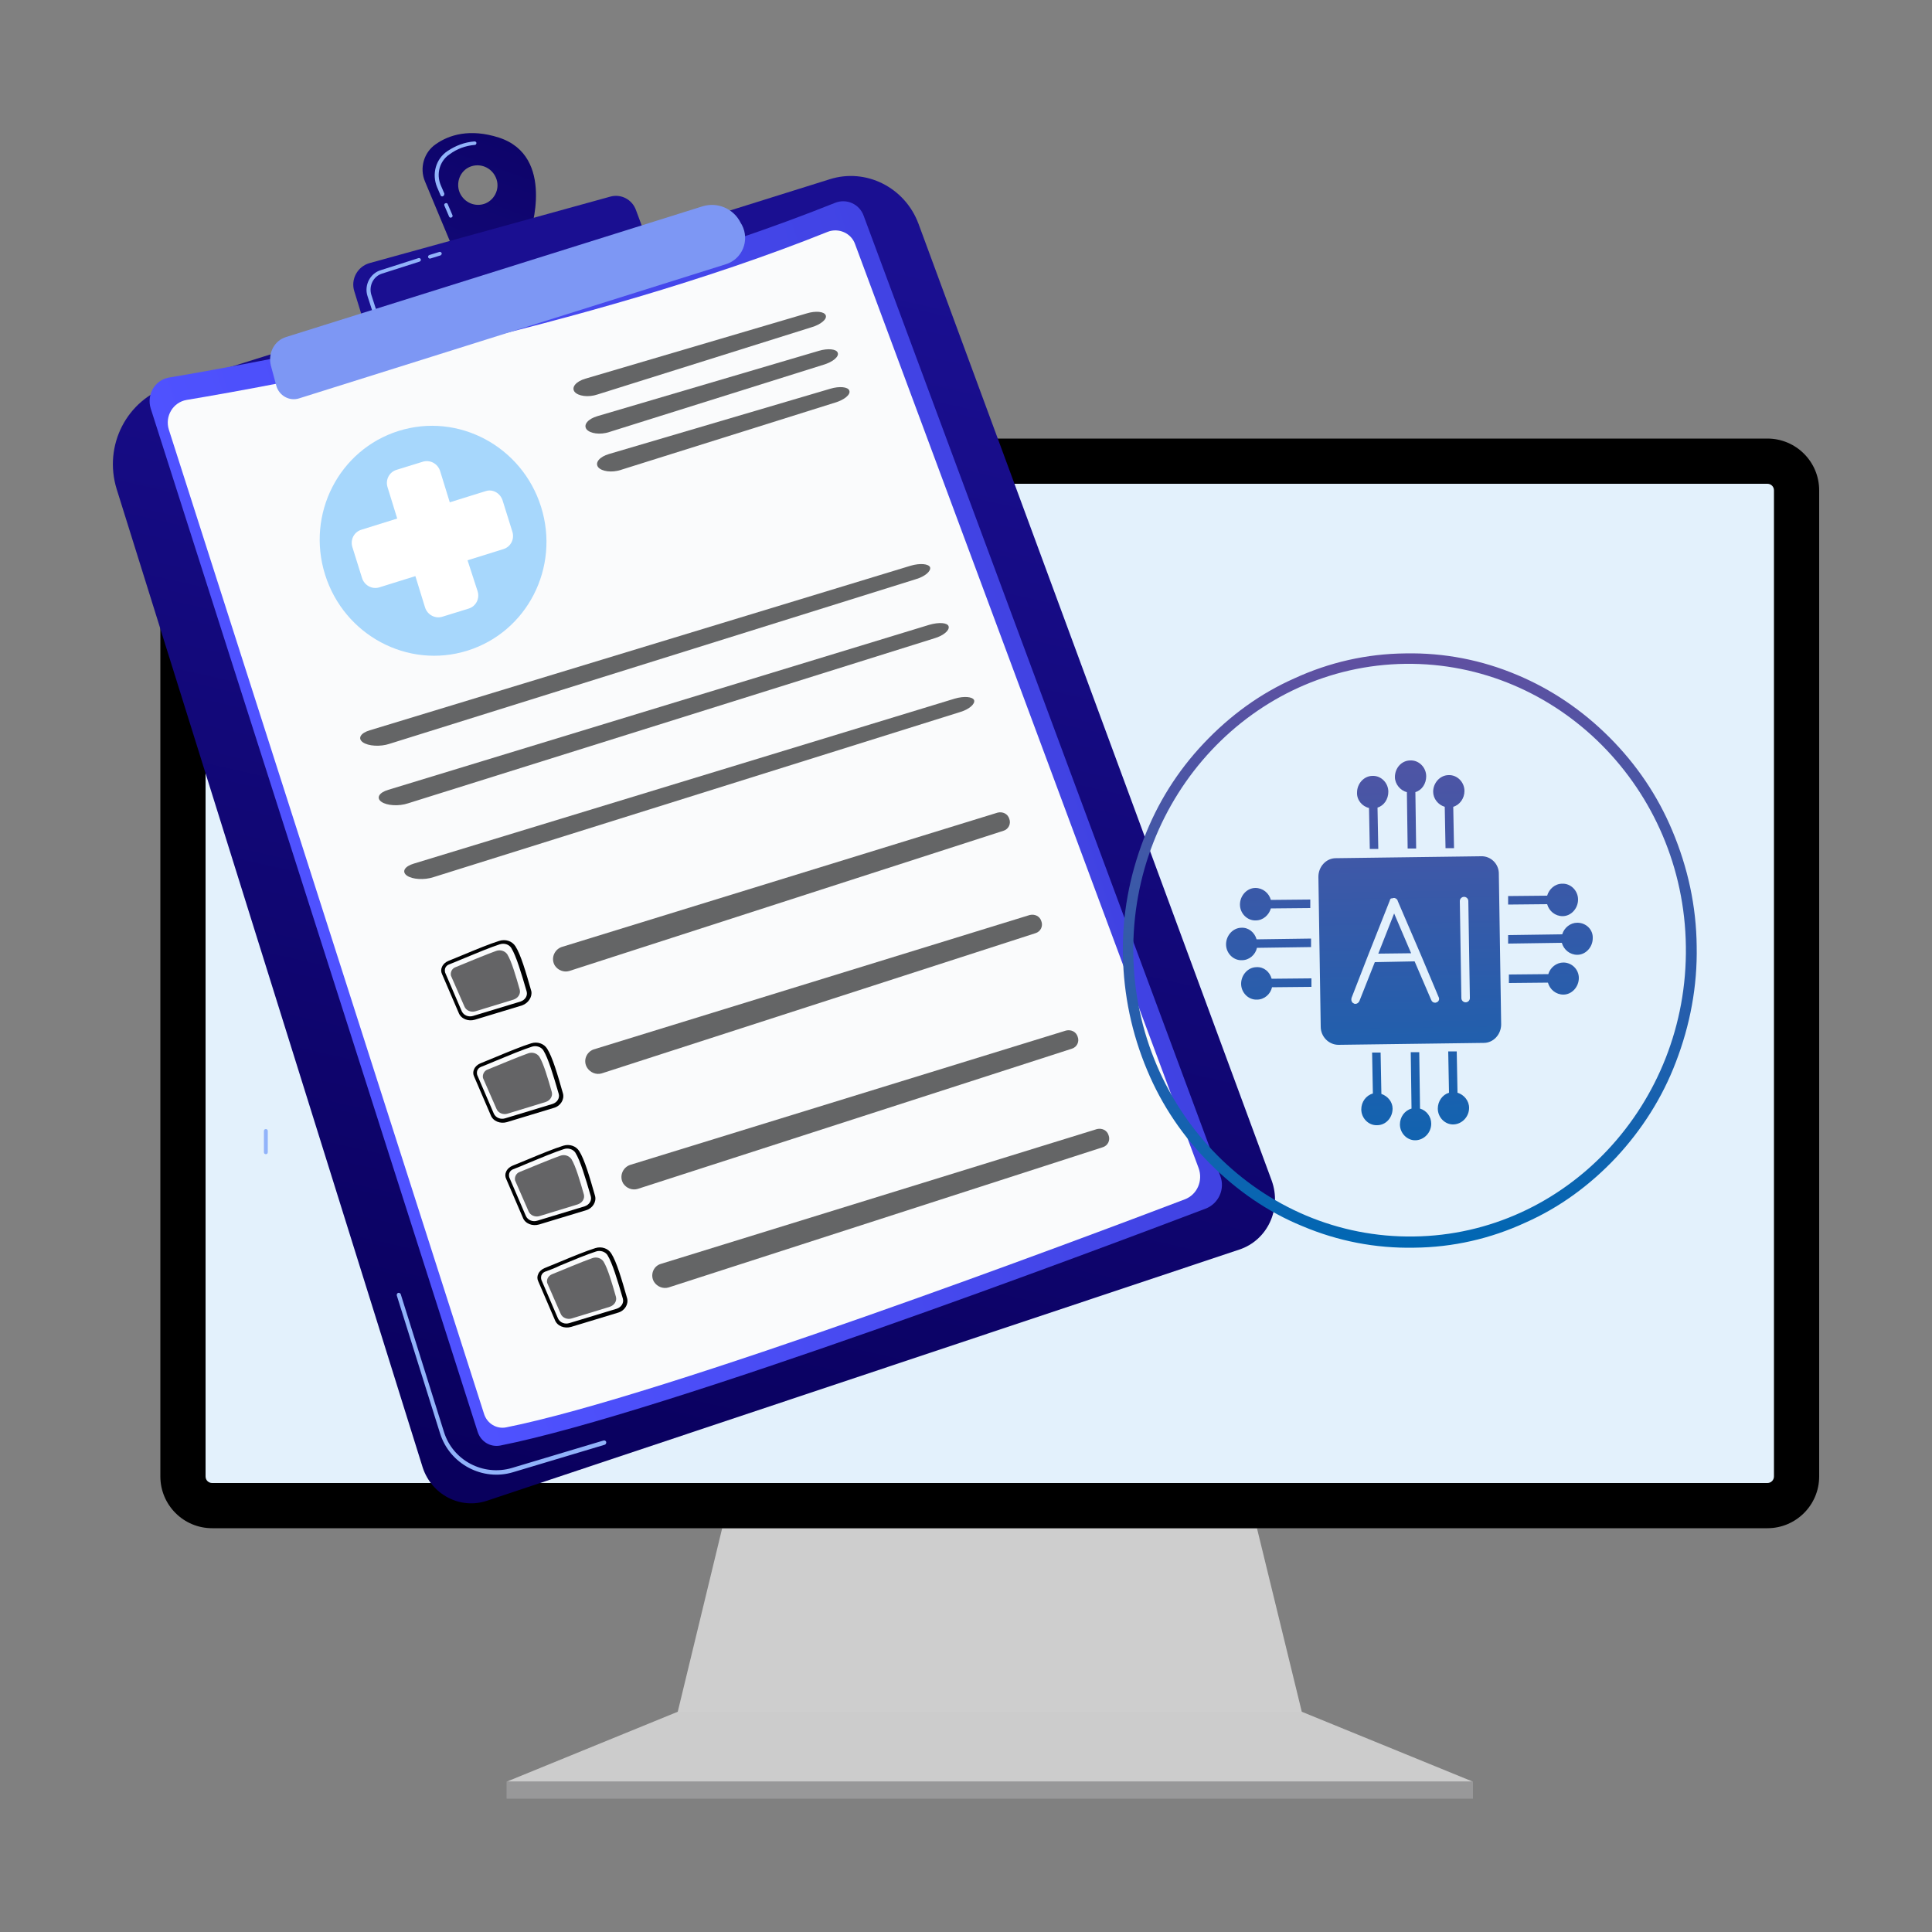 <?xml version="1.0" encoding="utf-8"?>
<!-- Generator: Adobe Illustrator 24.1.3, SVG Export Plug-In . SVG Version: 6.00 Build 0)  -->
<svg version="1.1" id="OBJECTS" xmlns="http://www.w3.org/2000/svg" xmlns:xlink="http://www.w3.org/1999/xlink" x="0px" y="0px"
	 viewBox="0 0 500 500" style="enable-background:new 0 0 500 500;" xml:space="preserve">
<rect x="0" y="0" width="500" height="500" fill="#808080" stroke="none"/>
<style type="text/css">
	.st0{fill:#CECECE;}
	.st1{fill:#CCCCCC;}
	.st2{fill:#E3F1FC;}
	.st3{fill:#989899;}
	.st4{fill:#91B3FA;}
	.st5{fill:url(#SVGID_1_);}
	.st6{fill:url(#SVGID_2_);}
	.st7{fill:#FAFBFC;}
	.st8{opacity:0.6;}
	.st9{fill:#000102;}
	.st10{opacity:0.6;fill:#000102;enable-background:new    ;}
	.st11{fill:url(#SVGID_3_);}
	.st12{fill:url(#SVGID_4_);}
	.st13{fill:#7D97F4;}
	.st14{fill:#A7D7FC;}
	.st15{fill:#FFFFFF;}
	.st16{fill:url(#SVGID_5_);}
</style>
<g>
	<g>
		<polygon class="st0" points="336.9,443 175.4,443 186.9,395.5 325.3,395.5 		"/>
	</g>
	<g>
		<polygon class="st1" points="336.9,443 175.4,443 131.1,461.1 381.2,461.1 		"/>
	</g>
	<path d="M457.4,395.5H54.9c-7.4,0-13.4-6-13.4-13.4V126.9c0-7.4,6-13.4,13.4-13.4h402.5c7.4,0,13.4,6,13.4,13.4v255.2
		C470.8,389.5,464.8,395.5,457.4,395.5z"/>
	<path class="st2" d="M54.9,383.8c-0.9,0-1.7-0.7-1.7-1.7V126.9c0-0.9,0.7-1.7,1.7-1.7h402.5c0.9,0,1.7,0.7,1.7,1.7v255.2
		c0,0.9-0.7,1.7-1.7,1.7L54.9,383.8L54.9,383.8z"/>
	<rect x="131.1" y="461.1" class="st3" width="250.1" height="4.4"/>
	<path class="st4" d="M68.8,298.7c-0.3,0-0.5-0.2-0.5-0.5v-5.5c0-0.3,0.2-0.5,0.5-0.5s0.5,0.2,0.5,0.5v5.5
		C69.3,298.5,69.1,298.7,68.8,298.7z"/>
	<g>
		
			<linearGradient id="SVGID_1_" gradientUnits="userSpaceOnUse" x1="34.297" y1="128.563" x2="201.181" y2="416.067" gradientTransform="matrix(0.954 -0.299 -0.299 -0.954 146.23 520.505)">
			<stop  offset="0" style="stop-color:#09005D"/>
			<stop  offset="1" style="stop-color:#1A0F91"/>
		</linearGradient>
		<path class="st5" d="M30.2,126.6c-3.5-11.3,2.6-23.2,13.7-26.7l170.8-53.5c9.4-3,19.5,2.1,23,11.5l91.4,247.6
			c2.7,7.4-1.1,15.5-8.4,17.9l-194.7,65c-6.9,2.3-14.3-1.6-16.6-8.6L30.2,126.6z"/>
		<path class="st4" d="M156.5,373.9L156.5,373.9l-23.7,7.1c-7.9,2.4-16.4-2.1-18.9-10l-11.2-35.7c-0.1-0.3,0.1-0.6,0.3-0.7
			c0.3-0.1,0.6,0.1,0.7,0.3l11.2,35.7c2.3,7.4,10.2,11.5,17.6,9.3l23.7-7.1c0.3-0.1,0.6,0.1,0.7,0.4
			C156.9,373.5,156.8,373.8,156.5,373.9z"/>
		
			<linearGradient id="SVGID_2_" gradientUnits="userSpaceOnUse" x1="21.655" y1="288.64" x2="226.451" y2="288.64" gradientTransform="matrix(0.954 -0.299 -0.299 -0.954 146.23 520.505)">
			<stop  offset="0" style="stop-color:#4F52FF"/>
			<stop  offset="1" style="stop-color:#4042E2"/>
		</linearGradient>
		<path class="st6" d="M39,105.7c-1.1-3.6,1.1-7.4,4.8-8c24.3-4.1,107.6-19.3,172.3-45.2c3-1.2,6.3,0.3,7.4,3.3l92.3,248.5
			c1.3,3.4-0.4,7.2-3.8,8.5c-27.4,10.4-140.2,52.9-182.5,61.3c-2.6,0.5-5.1-1-5.9-3.6L39,105.7z"/>
		<path class="st7" d="M43.7,111.2c-1.1-3.5,1.1-7.1,4.6-7.7C71.7,99.6,151.9,85,214.2,60c2.8-1.1,6.1,0.3,7.1,3.2l88.9,239.1
			c1.2,3.3-0.4,6.9-3.6,8.1c-26.3,10-134.9,50.9-175.6,59c-2.5,0.5-4.9-1-5.7-3.4L43.7,111.2z"/>
		<g class="st8">
			<path class="st9" d="M210,84.7c2.4-0.7,4.1-2.1,3.7-3.1s-2.6-1.2-4.9-0.5L151.5,98c-2.4,0.7-3.7,2.2-2.8,3.4
				c0.9,1.1,3.5,1.5,5.9,0.7L210,84.7z"/>
		</g>
		<g class="st8">
			<path class="st9" d="M154.6,107.7c-2.4,0.7-3.7,2.2-2.8,3.4c0.9,1.1,3.5,1.5,5.9,0.7l55.4-17.4c2.4-0.7,4.1-2.1,3.7-3.1
				c-0.3-1-2.6-1.2-4.9-0.5L154.6,107.7z"/>
		</g>
		<g class="st8">
			<path class="st9" d="M157.6,117.5c-2.4,0.7-3.7,2.2-2.8,3.4c0.9,1.1,3.5,1.5,5.9,0.7l55.4-17.4c2.4-0.7,4.1-2.1,3.7-3.1
				c-0.3-1-2.6-1.2-4.9-0.5L157.6,117.5z"/>
		</g>
		<g class="st8">
			<path class="st9" d="M237,149.9c2.4-0.7,4-2.1,3.7-3.1c-0.4-0.9-2.6-1.1-5-0.4L95.7,189c-2.4,0.7-3.2,2.1-1.8,3.1
				c1.4,1,4.5,1.2,6.9,0.4L237,149.9z"/>
		</g>
		<g class="st8">
			<path class="st9" d="M100.5,204.4c-2.4,0.7-3.2,2.1-1.8,3.1c1.4,1,4.5,1.2,6.9,0.4l136.2-42.7c2.4-0.7,4-2.1,3.7-3.1
				s-2.6-1.1-5-0.4L100.5,204.4z"/>
		</g>
		<g class="st8">
			<path class="st9" d="M107.1,223.5c-2.4,0.7-3.2,2.1-1.8,3.1s4.5,1.2,6.9,0.4l136.2-42.7c2.4-0.7,4-2.1,3.7-3.1
				c-0.4-0.9-2.6-1.1-5-0.4L107.1,223.5z"/>
		</g>
		<path class="st9" d="M135.1,260.2L135.1,260.2l-12.2,3.7c-1.7,0.5-3.6-0.2-4.2-1.8l-4.3-10c-0.3-0.6-0.3-1.3,0-1.9
			c0.3-0.7,0.9-1.2,1.6-1.5l0,0c1-0.4,2.4-1,3.9-1.6c3.1-1.3,7-2.9,9.3-3.6c1.6-0.5,3.3,0,4.2,1.4c1.4,2.2,2.7,6.7,4.1,11.6
			C137.8,257.9,136.8,259.6,135.1,260.2z M116.2,249.6c-0.5,0.2-0.8,0.5-1,1c-0.1,0.4-0.1,0.7,0,1.1l4.3,10c0.5,1.1,1.8,1.6,3,1.2
			l12.2-3.7l0,0c1.2-0.4,1.9-1.5,1.6-2.6c-1.4-4.8-2.7-9.2-4-11.3c-0.6-0.9-1.8-1.3-3-0.9c-2.2,0.7-6.1,2.3-9.2,3.6
			C118.7,248.6,117.2,249.2,116.2,249.6L116.2,249.6z"/>
		<path class="st10" d="M117.9,250.3c2.5-1,7.9-3.3,10.5-4.2c1.1-0.4,2.3,0,2.9,0.9c1.1,1.8,2.2,5.6,3.2,9.1
			c0.3,1.1-0.4,2.2-1.6,2.6l-9.8,3c-1.2,0.4-2.5-0.2-2.9-1.2l-3.5-8C116.5,251.6,117,250.6,117.9,250.3z"/>
		<g class="st8">
			<path class="st9" d="M143.6,249.9c0.8,1.2,2.3,1.8,3.7,1.4L259.7,215c1.3-0.4,2-1.8,1.5-3.1c-0.4-1.3-1.7-1.9-3-1.6l-112.9,34.8
				C143.4,245.8,142.5,248.1,143.6,249.9z"/>
		</g>
		<path class="st9" d="M143.4,286.7L143.4,286.7l-12.2,3.7c-1.7,0.5-3.6-0.2-4.2-1.8l-4.3-10c-0.3-0.6-0.3-1.3,0-1.9
			c0.3-0.7,0.9-1.2,1.6-1.5l0,0c1-0.4,2.4-1,3.9-1.6c3.1-1.3,7-2.9,9.3-3.6l0,0c1.6-0.5,3.3,0.1,4.1,1.4c1.4,2.2,2.7,6.7,4.1,11.6
			C146.1,284.5,145.1,286.2,143.4,286.7z M124.5,276.1c-0.5,0.2-0.8,0.5-1,1c-0.1,0.4-0.1,0.7,0,1.1l4.3,10c0.5,1.1,1.8,1.6,3,1.2
			l12.2-3.7l0,0c1.2-0.4,1.9-1.5,1.6-2.6c-1.4-4.8-2.7-9.2-4-11.3c-0.6-0.9-1.9-1.3-3-0.9c-2.2,0.7-6.1,2.3-9.2,3.6
			C127,275.1,125.5,275.7,124.5,276.1L124.5,276.1z"/>
		<path class="st10" d="M126.2,276.8c2.5-1,7.9-3.3,10.5-4.2c1.1-0.4,2.3,0,2.9,0.9c1.1,1.8,2.2,5.6,3.2,9.1
			c0.3,1.1-0.4,2.2-1.6,2.6l-9.8,3c-1.2,0.4-2.5-0.2-2.9-1.2l-3.5-8C124.8,278.1,125.3,277.1,126.2,276.8z"/>
		<g class="st8">
			<path class="st9" d="M152,276.4c0.8,1.2,2.3,1.8,3.7,1.4L268,241.5c1.3-0.4,2-1.8,1.5-3.1c-0.4-1.3-1.7-1.9-3-1.6l-112.9,34.8
				C151.7,272.3,150.8,274.6,152,276.4z"/>
		</g>
		<g class="st8">
			<path class="st9" d="M161.3,306.3c0.8,1.2,2.3,1.8,3.7,1.4l112.4-36.3c1.3-0.4,2-1.8,1.5-3.1c-0.4-1.3-1.7-1.9-3-1.6L163,301.5
				C161.1,302.2,160.2,304.5,161.3,306.3z"/>
		</g>
		<g class="st8">
			<path class="st9" d="M169.3,331.8c0.8,1.2,2.3,1.8,3.7,1.4l112.4-36.3c1.3-0.4,2-1.8,1.5-3.1c-0.4-1.3-1.7-1.9-3-1.6L171,327.1
				C169,327.7,168.2,330.1,169.3,331.8z"/>
		</g>
		<path class="st9" d="M151.7,313.2L151.7,313.2l-12.2,3.7c-1.7,0.5-3.6-0.2-4.2-1.8l-4.3-10c-0.3-0.6-0.3-1.3,0-1.9
			c0.3-0.7,0.9-1.2,1.6-1.5l0,0c1-0.4,2.4-1,3.9-1.6c3.1-1.3,7-2.9,9.3-3.6l0,0c1.6-0.5,3.3,0.1,4.1,1.4c1.4,2.2,2.7,6.7,4.1,11.6
			C154.4,311,153.4,312.7,151.7,313.2z M132.8,302.6c-0.5,0.2-0.8,0.5-1,1c-0.1,0.4-0.1,0.7,0,1.1l4.3,10c0.5,1.1,1.8,1.6,3,1.2
			l12.2-3.7l0,0c1.2-0.4,1.9-1.5,1.6-2.6c-1.4-4.8-2.7-9.2-4-11.3c-0.6-0.9-1.9-1.3-3-0.9c-2.2,0.7-6.1,2.3-9.2,3.6
			C135.3,301.6,133.9,302.2,132.8,302.6L132.8,302.6z"/>
		<path class="st10" d="M134.5,303.3c2.5-1,7.9-3.3,10.5-4.2c1.1-0.4,2.3,0,2.9,0.9c1.1,1.8,2.2,5.6,3.2,9.1
			c0.3,1.1-0.4,2.2-1.6,2.6l-9.8,3c-1.2,0.4-2.5-0.2-2.9-1.2l-3.5-8C133.1,304.6,133.6,303.6,134.5,303.3z"/>
		<path class="st9" d="M160,339.7L160,339.7l-12.2,3.7c-1.7,0.5-3.6-0.2-4.2-1.8l-4.3-10c-0.3-0.6-0.3-1.3,0-1.9
			c0.3-0.7,0.9-1.2,1.6-1.5l0,0c1-0.4,2.4-1,3.9-1.6c3.1-1.3,7-2.9,9.3-3.6l0,0c1.6-0.5,3.3,0.1,4.1,1.4c1.4,2.2,2.7,6.7,4.1,11.6
			C162.7,337.5,161.7,339.2,160,339.7z M141.1,329.1c-0.5,0.2-0.8,0.5-1,1c-0.1,0.4-0.1,0.7,0,1.1l4.3,10c0.5,1.1,1.8,1.6,3,1.2
			l12.2-3.7l0,0c1.2-0.4,1.9-1.5,1.6-2.6c-1.4-4.8-2.7-9.2-4-11.3c-0.6-0.9-1.9-1.3-3-0.9c-2.2,0.7-6.1,2.3-9.2,3.6
			C143.6,328.2,142.2,328.7,141.1,329.1L141.1,329.1z"/>
		<path class="st10" d="M142.8,329.8c2.5-1,7.9-3.3,10.5-4.2c1.1-0.4,2.3,0,2.9,0.9c1.1,1.8,2.2,5.6,3.2,9.1
			c0.3,1.1-0.4,2.2-1.6,2.6l-9.8,3c-1.2,0.4-2.5-0.2-2.9-1.2l-3.5-8C141.4,331.1,141.9,330.2,142.8,329.8z"/>
		
			<linearGradient id="SVGID_3_" gradientUnits="userSpaceOnUse" x1="148.858" y1="494.74" x2="65.758" y2="385.424" gradientTransform="matrix(0.954 -0.299 -0.299 -0.954 146.23 520.505)">
			<stop  offset="0" style="stop-color:#09005D"/>
			<stop  offset="1" style="stop-color:#1A0F91"/>
		</linearGradient>
		<path class="st11" d="M129.1,35.6c-7.5-2.4-12.9-0.7-16.3,1.7c-3.1,2.1-4.3,6.2-2.8,9.7l7.3,17.5l19.9-4.3
			C137.2,60.2,143.9,40.4,129.1,35.6z M125.2,52.8c-2.7,0.8-5.5-0.7-6.4-3.4c-0.8-2.7,0.6-5.6,3.3-6.4c2.7-0.8,5.5,0.7,6.4,3.4
			C129.4,49.1,127.8,52,125.2,52.8z"/>
		<path class="st4" d="M116.8,56.3c-0.2,0.1-0.5,0-0.6-0.3l-1.2-2.8c-0.1-0.3,0-0.5,0.3-0.6s0.5,0,0.6,0.3l1.2,2.8
			C117.2,55.9,117.1,56.2,116.8,56.3C116.9,56.3,116.8,56.3,116.8,56.3z M114.6,50.8c-0.2,0.1-0.5,0-0.6-0.3l-0.9-2.1
			c-1.4-3.4-0.3-7.3,2.7-9.3c2.1-1.4,4.4-2.3,7-2.5c0.3,0,0.5,0.2,0.5,0.4c0,0.3-0.2,0.5-0.4,0.5c-2.4,0.2-4.6,1-6.5,2.4
			c-2.6,1.7-3.6,5.1-2.3,8.1l0.9,2.1C115,50.4,114.9,50.7,114.6,50.8L114.6,50.8z"/>
		
			<linearGradient id="SVGID_4_" gradientUnits="userSpaceOnUse" x1="258.122" y1="683.884" x2="179.401" y2="543.661" gradientTransform="matrix(0.954 -0.299 -0.299 -0.954 146.23 520.505)">
			<stop  offset="0" style="stop-color:#09005D"/>
			<stop  offset="1" style="stop-color:#1A0F91"/>
		</linearGradient>
		<path class="st12" d="M94.5,84.5l-2.8-9.1c-1-3.1,0.8-6.4,3.9-7.3l62.3-17.2c2.8-0.8,5.7,0.7,6.7,3.5l3.2,8.6L94.5,84.5z"/>
		<path class="st4" d="M114,66.1l-2.6,0.8c-0.3,0.1-0.5-0.1-0.6-0.3c-0.1-0.3,0.1-0.5,0.3-0.6l2.6-0.8c0.3-0.1,0.5,0.1,0.6,0.3
			C114.4,65.7,114.2,66,114,66.1z"/>
		<path class="st4" d="M96.9,80.6c-0.3,0.1-0.5-0.1-0.6-0.3l-1.2-3.7c-0.9-2.8,0.7-5.9,3.5-6.7l9.7-3.1c0.3-0.1,0.5,0.1,0.6,0.3
			c0.1,0.3-0.1,0.5-0.3,0.6l-9.7,3.1c-2.3,0.7-3.5,3.2-2.8,5.5l1.2,3.7C97.3,80.2,97.2,80.5,96.9,80.6z"/>
		<path class="st13" d="M70.1,94.6c-0.8-3.2,0.9-6.5,4-7.4l107.7-33.8c3.9-1.2,8.1,0.6,9.9,4.3l0.3,0.5c2.1,4,0.1,8.9-4.2,10.2
			L77.4,103.1c-2.5,0.8-5.2-0.7-5.9-3.3L70.1,94.6z"/>
		
			<ellipse transform="matrix(0.954 -0.299 0.299 0.954 -36.722 39.909)" class="st14" cx="112.1" cy="140" rx="29.3" ry="29.8"/>
		<path class="st15" d="M125.7,127.1l-9.3,2.9l-2.5-8.1c-0.6-1.9-2.6-3-4.5-2.4l-6.8,2.1c-1.9,0.6-2.9,2.6-2.3,4.5l2.5,8.1l-9.3,2.9
			c-1.9,0.6-2.9,2.6-2.3,4.5l2.5,8c0.6,1.9,2.6,3,4.5,2.4l9.3-2.9l2.5,8.1c0.6,1.9,2.6,3,4.5,2.4l6.8-2.1c1.9-0.6,2.9-2.6,2.3-4.5
			l-2.6-8l9.3-2.9c1.9-0.6,2.9-2.6,2.3-4.5l-2.5-8C129.5,127.6,127.5,126.5,125.7,127.1z"/>
	</g>
	
		<linearGradient id="SVGID_5_" gradientUnits="userSpaceOnUse" x1="379.371" y1="126.117" x2="379.371" y2="320.903" gradientTransform="matrix(0.762 -1.107688e-02 -1.147998e-02 -0.79 78.373 426.686)">
		<stop  offset="0" style="stop-color:#0067B3"/>
		<stop  offset="1" style="stop-color:#6050A1"/>
	</linearGradient>
	<path class="st16" d="M383.3,221.6l-37.6,0.5c-2.5,0-4.5,2.2-4.5,4.8l0.6,38.8c0,2.6,2.1,4.7,4.6,4.7l37.6-0.5
		c2.5,0,4.5-2.2,4.5-4.8l-0.6-38.8C388,223.6,385.8,221.5,383.3,221.6z M371.8,259.4c-0.2,0.1-0.3,0.1-0.4,0.1c-0.4,0-0.8-0.2-1-0.7
		l-4.3-10l-10.3,0.2l-4,10.1c-0.2,0.4-0.6,0.7-1,0.7c-0.2,0-0.3,0-0.4-0.1c-0.6-0.2-0.8-0.9-0.6-1.5l4.2-10.8l0,0l5.7-14.4l0,0
		c0,0,0,0,0-0.1c0.1-0.2,0.2-0.3,0.3-0.4c0,0,0,0,0.1,0s0.1,0,0.1,0s0,0,0.1,0l0,0c0.1,0,0.2-0.1,0.2-0.1h0.1c0.1,0,0.2,0,0.2,0h0.1
		c0.1,0,0.2,0,0.2,0.1c0,0,0,0,0.1,0c0.2,0.1,0.4,0.3,0.5,0.5c0,0,0,0,0,0.1l0,0l6.1,14.2l0,0l4.5,10.7
		C372.6,258.5,372.4,259.2,371.8,259.4z M380.4,258.3c0,0.6-0.5,1.1-1.1,1.1s-1.1-0.5-1.1-1.1l-0.4-25.1c0-0.6,0.5-1.1,1.1-1.1
		s1.1,0.5,1.1,1.1L380.4,258.3z M356.7,246.8l8.5-0.1l-4.4-10.3L356.7,246.8z M404.6,249.1c-1.8,0-3.4,1.3-3.9,3l-10.2,0.1v2.2
		l10.1-0.1c0.5,1.8,2.1,3.1,4,3.1c2.2,0,4-2,4-4.3C408.6,250.9,406.8,249.1,404.6,249.1z M408.2,238.8c-1.8,0-3.4,1.3-3.9,3l-14,0.2
		v2.2l13.9-0.2c0.5,1.8,2.1,3.1,4,3.1c2.2,0,4-2,4-4.3C412.3,240.6,410.5,238.8,408.2,238.8z M404.4,237.1c2.2,0,4-2,4-4.3
		s-1.9-4.2-4.1-4.1c-1.9,0-3.4,1.4-3.9,3.1l-10.1,0.1v2.2l10.1-0.1C400.9,235.8,402.5,237.1,404.4,237.1z M325.2,250.3
		c-2.2,0-4,2-4,4.3c0,2.3,1.9,4.2,4.1,4.1c1.9,0,3.5-1.4,3.9-3.2l10.2-0.1v-2.2l-10.3,0.1C328.6,251.5,327.1,250.2,325.2,250.3z
		 M321.3,240.1c-2.2,0-4,2-4,4.3s1.9,4.2,4.1,4.1c1.9,0,3.5-1.4,3.9-3.2l14-0.2v-2.2l-14.1,0.2C324.7,241.3,323.1,240,321.3,240.1z
		 M367.5,286.9l-0.2-14.6h-2.2l0.2,14.6c-1.8,0.5-3,2.2-3,4.1c0,2.3,1.9,4.2,4.1,4.1s4-2,4-4.3C370.4,289,369.2,287.4,367.5,286.9z
		 M373.9,208.8l0.2,10.7h2.2l-0.2-10.7c1.7-0.5,2.9-2.2,2.9-4.1c0-2.3-1.9-4.2-4.1-4.1c-2.2,0-4,2-4,4.3
		C370.9,206.7,372.2,208.3,373.9,208.8z M364.1,205l0.2,14.6h2.2l-0.2-14.6c1.7-0.5,2.8-2.2,2.8-4.1c0-2.3-1.9-4.2-4.1-4.1
		c-2.3,0-4,2-4,4.3C361,202.9,362.4,204.6,364.1,205z M357.5,283.1l-0.2-10.7h-2.2l0.2,10.6c-1.8,0.5-3,2.2-3,4.1
		c0,2.3,1.9,4.2,4.1,4.1c2.3,0,4-2,4-4.3C360.4,285.2,359.2,283.7,357.5,283.1z M354.3,209.1l0.2,10.6h2.2l-0.2-10.7
		c1.7-0.5,2.8-2.2,2.8-4.1c0-2.3-1.9-4.2-4.1-4.1c-2.2,0-4,2-4,4.3C351.1,207,352.5,208.7,354.3,209.1z M377.2,282.8l-0.2-10.7h-2.2
		l0.2,10.7c-1.7,0.5-2.9,2.2-2.9,4.1c0,2.3,1.9,4.2,4.1,4.1s4-2,4-4.3C380.2,284.9,378.9,283.3,377.2,282.8z M324.9,229.8
		c-2.2,0-4,2-4,4.3s1.9,4.2,4.1,4.1c1.9,0,3.4-1.4,3.9-3.1l10.2-0.1v-2.2l-10.2,0.1C328.4,231.1,326.8,229.8,324.9,229.8z
		 M432.8,215c-3.8-9.1-9.3-17.2-16.3-24.2s-15-12.4-23.8-16.1c-9.2-3.9-19-5.8-29-5.6c-10,0.1-19.7,2.3-28.8,6.5
		c-8.8,3.9-16.6,9.6-23.4,16.8s-12,15.5-15.5,24.7c-3.7,9.6-5.6,19.7-5.4,30c0.2,10.4,2.3,20.4,6.3,29.9c3.8,9.1,9.3,17.2,16.3,24.2
		s15,12.5,23.8,16.1c9.2,3.9,19,5.8,29,5.6c10-0.1,19.7-2.3,28.8-6.5c8.8-3.9,16.6-9.6,23.4-16.8c6.7-7.2,12-15.5,15.5-24.7
		c3.7-9.6,5.6-19.7,5.4-30C439,234.5,436.8,224.5,432.8,215z M436.3,244.9c0.6,40.8-31,74.6-70.4,75.1c-39.4,0.6-72-32.2-72.6-73.1
		s31-74.6,70.4-75.1S435.8,204.1,436.3,244.9z"/>
</g>
</svg>
